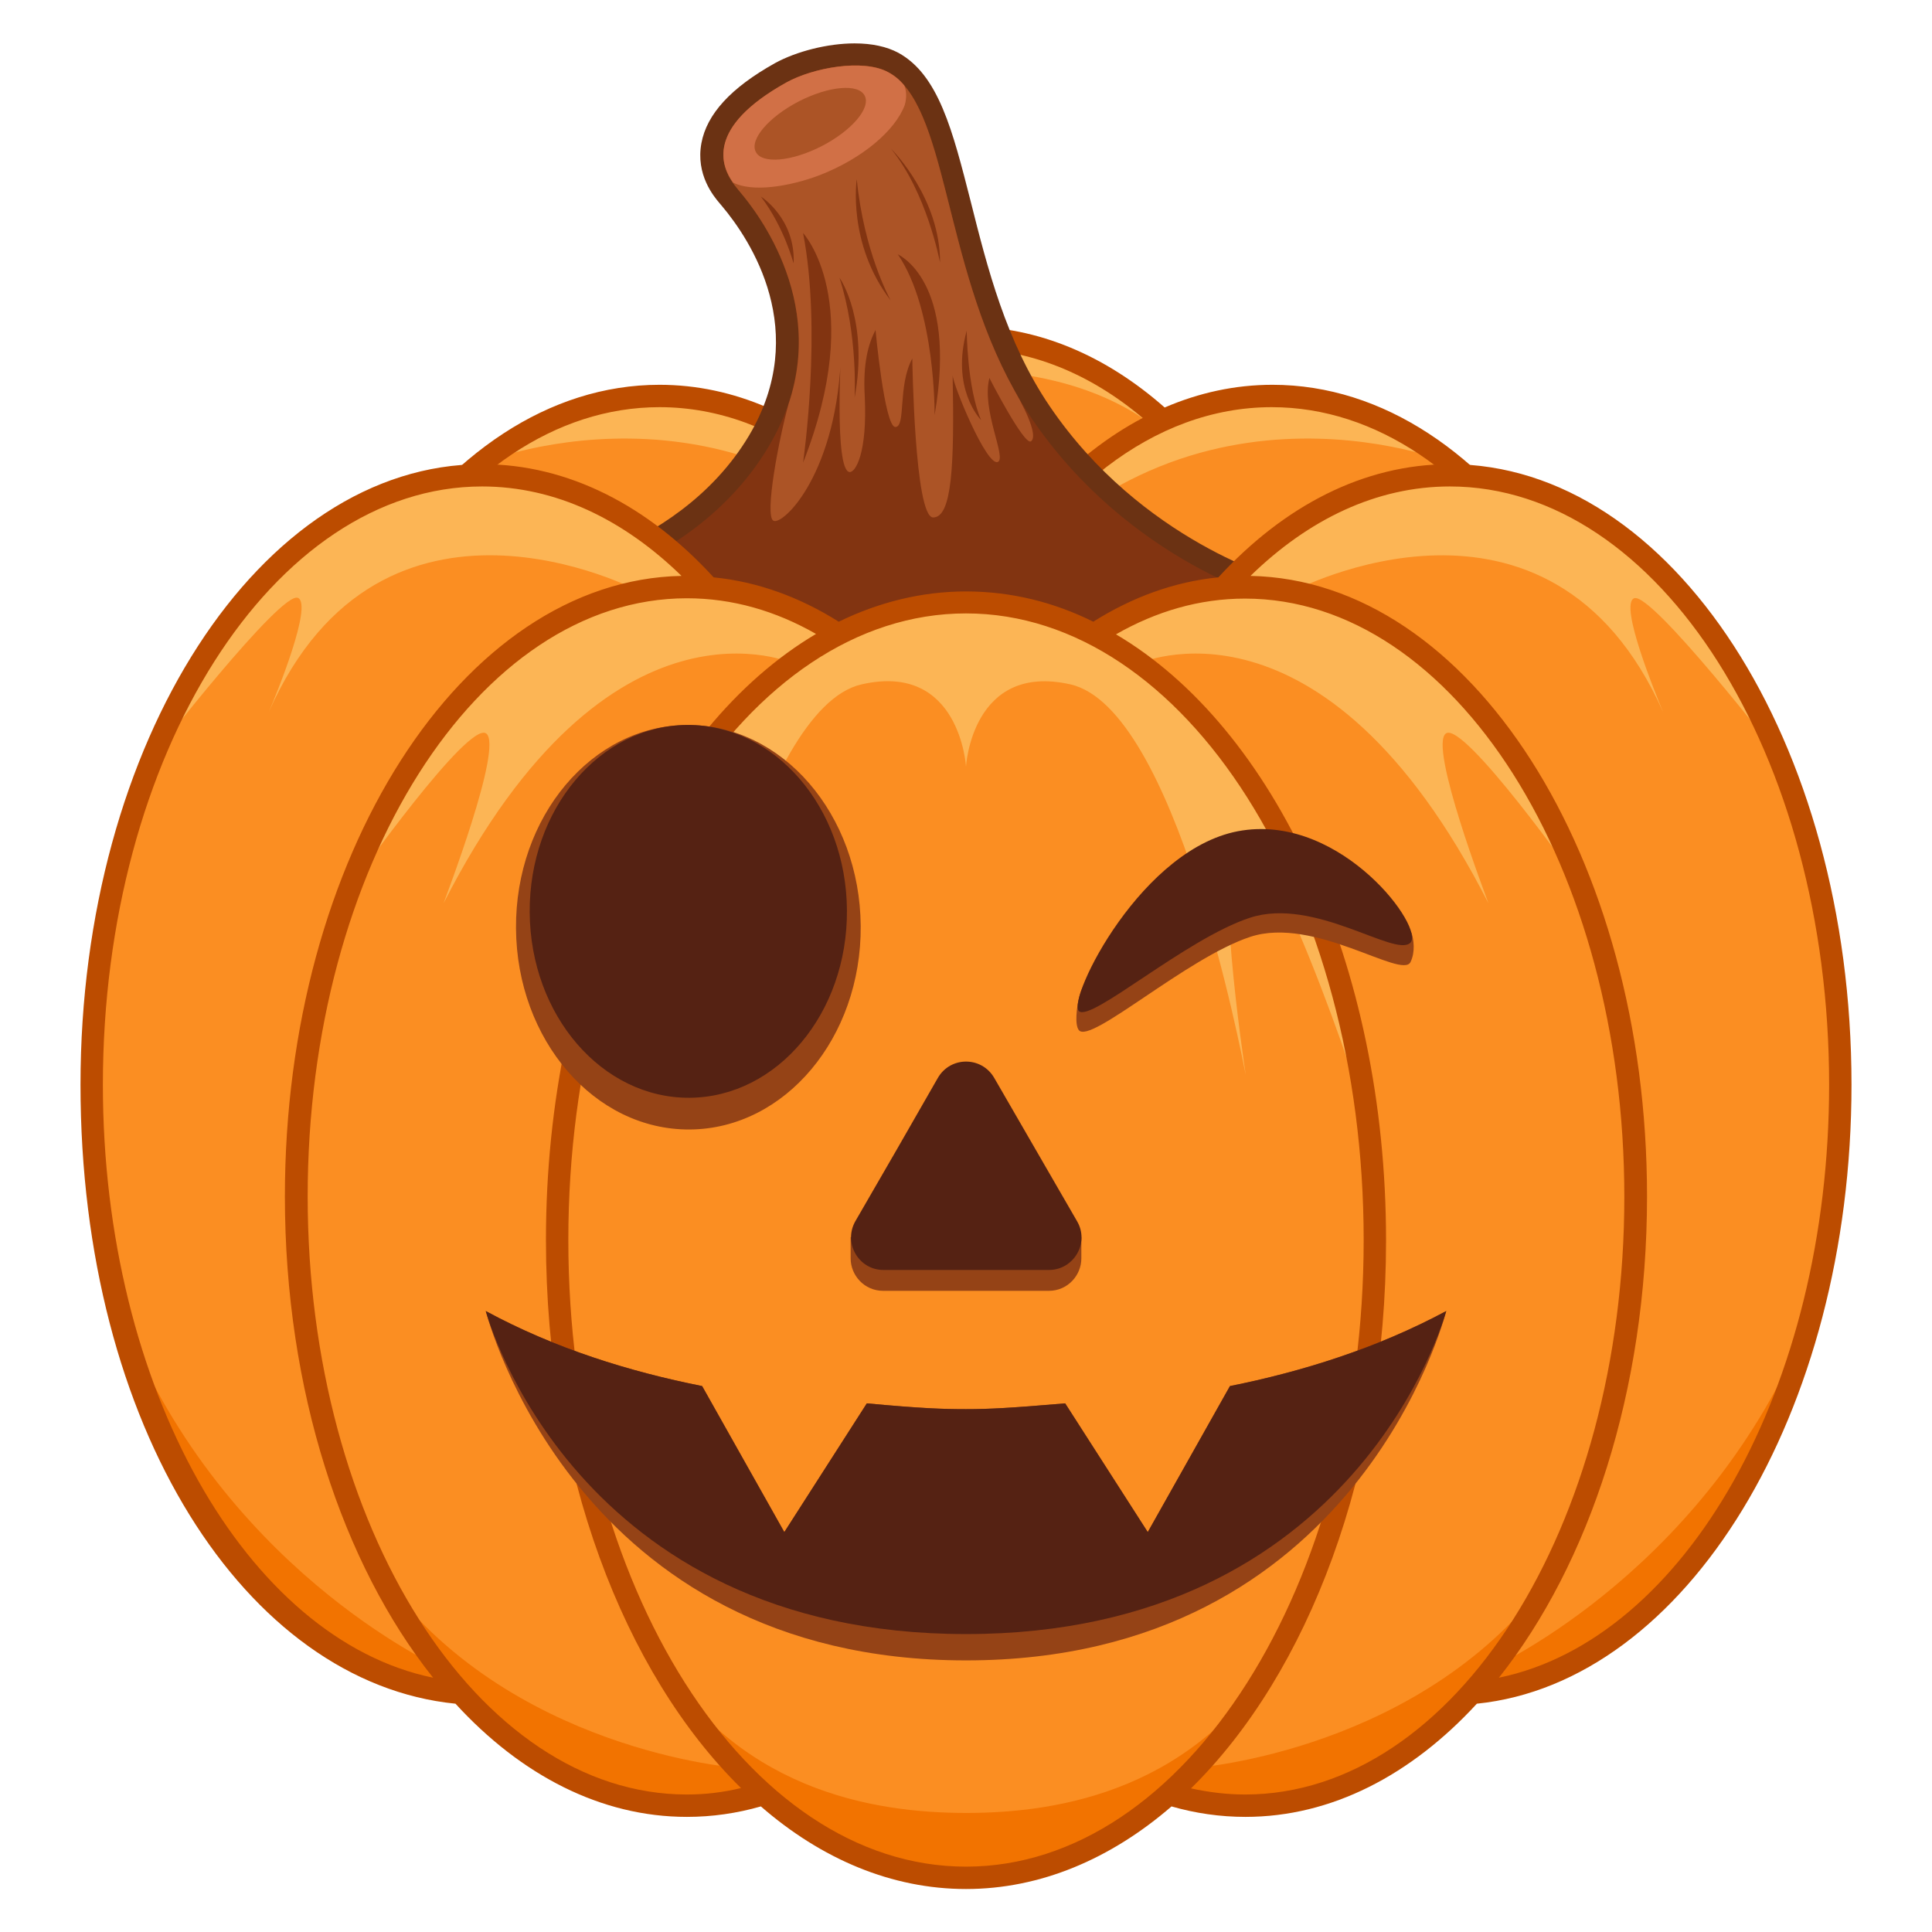 <svg width="24" height="24" viewBox="0 0 24 24" fill="none" xmlns="http://www.w3.org/2000/svg">
<path d="M15.807 20.058C14.947 20.058 14.1 19.704 13.361 19.027C12.918 19.229 12.461 19.332 12 19.332C11.539 19.332 11.077 19.229 10.638 19.027C9.899 19.699 9.057 20.058 8.193 20.058C5.519 20.058 3.342 16.663 3.342 12.488C3.342 8.314 5.519 4.919 8.193 4.919C8.654 4.919 9.115 5.022 9.554 5.224C10.293 4.552 11.135 4.194 12 4.194C12.864 4.194 13.706 4.547 14.445 5.224C14.889 5.022 15.345 4.919 15.807 4.919C18.481 4.919 20.657 8.314 20.657 12.488C20.657 16.663 18.481 20.058 15.807 20.058Z" fill="#FA8D22"/>
<path d="M18.01 5.748C18.01 5.748 14.495 4.319 12.089 7.696L12.058 7.642C12.999 5.864 14.306 5.273 14.306 5.273C13.567 4.727 12.627 4.606 12 4.597C11.373 4.606 10.428 4.731 9.693 5.273C9.693 5.273 11.001 5.864 11.942 7.642L11.91 7.696C9.505 4.319 5.989 5.748 5.989 5.748C6.652 5.219 7.4 4.919 8.193 4.919C8.659 4.919 9.115 5.022 9.554 5.224C10.293 4.552 11.135 4.194 11.995 4.194C12.855 4.194 13.697 4.547 14.436 5.224C14.88 5.022 15.336 4.919 15.798 4.919C16.6 4.919 17.348 5.219 18.01 5.748Z" fill="#FCB555"/>
<path d="M15.807 4.78C15.341 4.78 14.893 4.879 14.468 5.062C13.742 4.422 12.9 4.055 12 4.055C11.1 4.055 10.262 4.422 9.532 5.062C9.107 4.879 8.659 4.78 8.193 4.78C5.439 4.78 3.204 8.233 3.204 12.488C3.204 16.743 5.439 20.196 8.193 20.196C9.089 20.196 9.931 19.829 10.661 19.189C11.086 19.372 11.534 19.471 12 19.471C12.466 19.471 12.914 19.372 13.339 19.189C14.065 19.829 14.907 20.196 15.807 20.196C18.561 20.196 20.796 16.743 20.796 12.488C20.796 8.233 18.561 4.78 15.807 4.78ZM12 4.332C12.793 4.332 13.541 4.641 14.195 5.192C13.335 5.645 12.578 6.455 12 7.503C11.422 6.455 10.665 5.645 9.805 5.192C10.459 4.646 11.207 4.332 12 4.332ZM12 19.193C11.615 19.193 11.243 19.121 10.885 18.983C11.306 18.566 11.678 18.06 12 17.478C12.322 18.06 12.699 18.57 13.115 18.983C12.757 19.121 12.385 19.193 12 19.193ZM15.807 19.919C14.338 19.919 13.021 18.853 12.157 17.182C12.103 17.079 12.054 16.976 12 16.869C11.951 16.976 11.902 17.079 11.848 17.182C10.983 18.853 9.667 19.919 8.197 19.919C5.6 19.919 3.486 16.586 3.486 12.488C3.486 8.39 5.595 5.058 8.193 5.058C9.662 5.058 10.979 6.124 11.843 7.795C11.897 7.898 11.946 8.001 11.995 8.113C12.045 8.005 12.098 7.898 12.148 7.795C13.012 6.124 14.329 5.058 15.798 5.058C18.396 5.058 20.51 8.39 20.51 12.488C20.51 16.586 18.405 19.919 15.807 19.919Z" fill="#BC4C00"/>
<path d="M11.176 8.583C8.354 8.583 6.406 7.763 6.325 7.732L5.367 7.324L6.397 7.199C6.415 7.194 8.395 6.935 9.304 5.412C10.074 4.117 9.326 2.984 8.968 2.559L8.941 2.527C8.865 2.438 8.641 2.169 8.713 1.779C8.78 1.417 9.08 1.09 9.626 0.785C9.895 0.637 10.285 0.539 10.616 0.539C10.831 0.539 11.015 0.579 11.158 0.655C11.66 0.929 11.834 1.623 12.058 2.501C12.264 3.32 12.497 4.247 13.039 5.045C14.181 6.729 15.919 7.203 15.932 7.203L16.788 7.427L15.959 7.736C14.445 8.296 12.833 8.583 11.176 8.583Z" fill="#6B3213"/>
<path d="M12.815 5.197C11.687 3.531 11.83 1.327 11.033 0.893C10.719 0.722 10.097 0.839 9.77 1.023C8.556 1.699 9.094 2.254 9.174 2.357C9.259 2.46 10.54 3.885 9.546 5.551C8.552 7.217 6.433 7.472 6.433 7.472C6.433 7.472 10.809 9.34 15.87 7.472C15.874 7.472 14.038 6.997 12.815 5.197Z" fill="#823411"/>
<path d="M12.806 5.483C12.882 5.434 12.797 5.188 12.6 4.847C11.704 3.24 11.776 1.3 11.033 0.897C10.719 0.727 10.097 0.843 9.77 1.027C8.556 1.703 9.093 2.259 9.174 2.362C9.25 2.456 10.276 3.593 9.796 5.018C9.68 5.434 9.492 6.406 9.608 6.469C9.725 6.531 10.415 5.878 10.45 4.328C10.45 4.328 10.361 5.842 10.553 5.864C10.625 5.873 10.777 5.631 10.742 4.919C10.719 4.512 10.786 4.274 10.876 4.099C10.876 4.099 10.988 5.304 11.122 5.304C11.257 5.304 11.149 4.794 11.333 4.453C11.333 4.453 11.36 6.428 11.592 6.428C11.825 6.428 11.857 5.784 11.834 4.659C11.839 4.785 12.255 5.792 12.394 5.739C12.511 5.694 12.188 5.094 12.291 4.695C12.291 4.7 12.721 5.533 12.806 5.483ZM9.452 2.442C9.452 2.442 9.882 2.711 9.859 3.271C9.855 3.271 9.747 2.832 9.452 2.442ZM9.976 5.748C9.985 5.681 10.209 4.095 9.976 2.895C9.976 2.895 10.764 3.741 9.976 5.748ZM10.616 4.942C10.616 4.942 10.661 4.171 10.428 3.45C10.446 3.472 10.791 3.992 10.616 4.942ZM10.643 2.227C10.732 3.123 11.046 3.696 11.064 3.732C10.522 3.025 10.643 2.227 10.643 2.227ZM11.068 1.847C11.104 1.882 11.678 2.469 11.678 3.262C11.669 3.226 11.512 2.393 11.068 1.847ZM11.61 5.156C11.61 5.156 11.624 3.849 11.153 3.159C11.153 3.163 11.902 3.477 11.61 5.156ZM12.009 4.108C12.009 4.108 12.013 4.816 12.188 5.219C12.17 5.201 11.812 4.821 12.009 4.108Z" fill="#AC5426"/>
<path d="M11.234 1.063C11.176 0.991 11.109 0.937 11.033 0.897C10.719 0.727 10.097 0.843 9.77 1.023C8.757 1.587 8.963 2.066 9.107 2.268C9.344 2.389 9.796 2.321 10.177 2.178C10.719 1.968 11.122 1.618 11.239 1.305C11.265 1.215 11.261 1.13 11.234 1.063ZM10.208 1.815C9.832 2.008 9.465 2.039 9.389 1.887C9.308 1.735 9.55 1.453 9.922 1.26C10.298 1.067 10.665 1.036 10.741 1.188C10.822 1.341 10.58 1.623 10.208 1.815Z" fill="#D17046"/>
<path d="M12 23.327C11.113 23.327 10.244 22.969 9.479 22.283C9.165 22.378 8.847 22.427 8.529 22.427C7.512 22.427 6.54 21.943 5.716 21.025C3.146 20.805 1.135 17.5 1.135 13.465C1.135 9.429 3.311 5.895 5.985 5.895C7.002 5.895 7.974 6.379 8.798 7.297C9.353 7.347 9.895 7.539 10.406 7.875C10.916 7.611 11.454 7.481 11.996 7.481C12.538 7.481 13.075 7.615 13.586 7.875C14.096 7.539 14.638 7.347 15.194 7.297C16.018 6.379 16.989 5.895 18.006 5.895C20.68 5.895 22.857 9.29 22.857 13.465C22.857 17.639 20.85 20.801 18.275 21.02C17.451 21.939 16.479 22.422 15.462 22.422C15.144 22.422 14.826 22.373 14.513 22.279C13.756 22.969 12.887 23.327 12 23.327Z" fill="#FB8E22"/>
<path d="M22.525 16.25C21.853 18.929 20.228 20.864 18.279 21.029C18.02 21.316 17.751 21.558 17.469 21.759C17.41 21.8 17.357 21.84 17.299 21.876C17.124 21.983 16.949 22.077 16.77 22.158C16.649 22.212 16.649 22.212 16.77 22.158C16.68 22.198 16.591 22.23 16.501 22.261C16.448 22.279 16.394 22.297 16.34 22.31C16.058 22.391 15.767 22.431 15.476 22.431C15.158 22.431 14.84 22.382 14.526 22.288C13.765 22.969 12.891 23.331 12.005 23.331C11.118 23.331 10.249 22.973 9.483 22.288C9.169 22.382 8.851 22.431 8.533 22.431C8.247 22.431 7.965 22.391 7.687 22.319C7.647 22.306 7.602 22.297 7.562 22.284C7.436 22.243 7.311 22.194 7.185 22.14C7.02 22.069 6.858 21.979 6.702 21.88C6.643 21.845 6.585 21.804 6.531 21.764C6.249 21.562 5.976 21.32 5.721 21.034C3.772 20.864 2.147 18.929 1.475 16.246C2.702 19.471 5.439 20.698 5.492 20.729C4.91 20.008 4.74 19.574 4.722 19.542C6.303 21.755 9.165 21.961 9.165 21.961C8.489 21.276 8.126 20.546 8.054 20.411C9.111 22.248 10.854 22.521 12.005 22.521C13.151 22.521 14.893 22.248 15.955 20.411C15.883 20.546 15.52 21.276 14.844 21.961C14.844 21.961 17.706 21.755 19.287 19.542C19.274 19.574 19.099 20.008 18.521 20.729C18.561 20.698 21.298 19.471 22.525 16.25Z" fill="#F27300"/>
<path d="M22.091 9.38C22.091 9.38 20.51 7.342 20.299 7.432C20.111 7.512 20.568 8.623 20.662 8.851C19.251 5.658 16.067 7.342 16.067 7.342C18.49 7.732 19.583 10.93 19.583 10.93C19.583 10.93 18.185 8.955 17.962 9.111C17.742 9.264 18.472 11.167 18.49 11.221C16.43 7.176 14.132 8.247 14.132 8.247C16.851 10.28 17.093 14.32 17.093 14.32C16.869 13.38 15.7 10.155 15.377 10.392C15.068 10.616 15.444 13.147 15.476 13.357C15.418 13.079 14.607 8.802 13.299 8.502C12.072 8.224 12 9.523 12 9.523C12 9.523 11.924 8.22 10.701 8.502C9.394 8.802 8.583 13.079 8.525 13.357C8.556 13.147 8.932 10.616 8.623 10.392C8.301 10.159 7.132 13.384 6.908 14.32C6.908 14.32 7.15 10.285 9.868 8.247C9.868 8.247 7.571 7.176 5.51 11.221C5.528 11.167 6.258 9.268 6.039 9.111C5.815 8.955 4.418 10.93 4.418 10.93C4.418 10.93 5.51 7.727 7.933 7.342C7.933 7.342 4.749 5.658 3.338 8.847C3.437 8.619 3.889 7.508 3.701 7.427C3.49 7.338 1.909 9.376 1.909 9.376C2.774 7.284 4.279 5.9 5.99 5.9C7.006 5.9 7.978 6.384 8.802 7.302C9.358 7.351 9.9 7.544 10.41 7.88C10.921 7.615 11.458 7.485 12 7.485C12.542 7.485 13.08 7.62 13.59 7.88C14.101 7.544 14.643 7.351 15.198 7.302C16.022 6.384 16.994 5.9 18.011 5.9C19.717 5.9 21.222 7.288 22.091 9.38Z" fill="#FCB555"/>
<path d="M23 13.474C23 9.214 20.765 5.766 18.011 5.766C16.94 5.766 15.95 6.285 15.135 7.172C14.589 7.226 14.065 7.418 13.581 7.723C13.084 7.476 12.551 7.347 12 7.347C11.449 7.347 10.916 7.481 10.419 7.723C9.935 7.418 9.411 7.226 8.865 7.172C8.054 6.285 7.06 5.766 5.989 5.766C3.23 5.766 1 9.219 1 13.474C1 17.729 3.056 20.904 5.658 21.164C6.469 22.05 7.463 22.57 8.533 22.57C8.847 22.57 9.156 22.525 9.452 22.44C10.204 23.094 11.077 23.466 12 23.466C12.923 23.466 13.796 23.094 14.553 22.44C14.848 22.525 15.158 22.57 15.471 22.57C16.541 22.57 17.531 22.05 18.346 21.164C20.944 20.899 23 17.558 23 13.474ZM1.278 13.474C1.278 9.376 3.392 6.043 5.989 6.043C6.899 6.043 7.745 6.451 8.466 7.154C5.739 7.208 3.539 10.639 3.539 14.862C3.539 17.276 4.256 19.43 5.38 20.841C3.069 20.366 1.278 17.245 1.278 13.474ZM8.533 22.292C5.936 22.292 3.822 18.96 3.822 14.862C3.822 10.764 5.931 7.432 8.533 7.432C9.098 7.432 9.635 7.588 10.137 7.875C8.175 9.035 6.782 11.969 6.782 15.404C6.782 18.27 7.75 20.783 9.205 22.212C8.986 22.265 8.762 22.292 8.533 22.292ZM7.06 15.404C7.06 11.113 9.277 7.62 12 7.62C14.723 7.62 16.94 11.113 16.94 15.404C16.94 19.695 14.723 23.188 12 23.188C9.277 23.188 7.06 19.695 7.06 15.404ZM15.471 22.292C15.243 22.292 15.019 22.265 14.795 22.216C16.25 20.788 17.218 18.27 17.218 15.409C17.218 11.969 15.825 9.035 13.863 7.88C14.365 7.593 14.902 7.436 15.466 7.436C18.064 7.436 20.178 10.768 20.178 14.867C20.178 18.965 18.069 22.288 15.471 22.292ZM18.62 20.841C19.744 19.426 20.46 17.276 20.46 14.862C20.46 10.639 18.261 7.208 15.534 7.154C16.255 6.451 17.101 6.043 18.011 6.043C20.608 6.043 22.722 9.376 22.722 13.474C22.722 17.245 20.931 20.366 18.62 20.841Z" fill="#BC4C00"/>
<path d="M8.569 14.031C9.751 14.023 10.702 12.891 10.692 11.503C10.682 10.116 9.716 8.997 8.533 9.006C7.351 9.014 6.4 10.146 6.41 11.533C6.42 12.921 7.386 14.039 8.569 14.031Z" fill="#954316"/>
<path d="M8.567 13.637C9.655 13.629 10.53 12.586 10.521 11.307C10.513 10.028 9.623 8.998 8.535 9.006C7.446 9.013 6.571 10.056 6.58 11.335C6.589 12.614 7.479 13.644 8.567 13.637Z" fill="#552213"/>
<path d="M10.567 15.368V15.632C10.567 15.843 10.737 16.035 10.97 16.035H13.03C13.263 16.035 13.433 15.843 13.433 15.632V15.368H10.567Z" fill="#954316"/>
<path d="M11.651 13.389C11.808 13.12 12.193 13.12 12.35 13.389L12.865 14.28L13.38 15.171C13.537 15.44 13.339 15.776 13.03 15.776H10.975C10.665 15.776 10.473 15.44 10.625 15.171L11.14 14.28L11.651 13.389Z" fill="#552213"/>
<path d="M13.402 12.797C13.545 12.976 14.741 11.897 15.534 11.637C16.326 11.378 17.415 12.17 17.522 11.951C17.585 11.821 17.558 11.669 17.54 11.606C17.482 11.391 16.636 10.764 15.547 10.907C14.432 11.055 13.523 11.906 13.406 12.385C13.375 12.511 13.348 12.73 13.402 12.797Z" fill="#954316"/>
<path d="M13.402 12.56C13.254 12.412 14.19 10.5 15.435 10.316C16.68 10.128 17.71 11.539 17.518 11.713C17.325 11.893 16.326 11.14 15.529 11.4C14.732 11.66 13.55 12.703 13.402 12.56Z" fill="#552213"/>
<path d="M17.966 16.286C17.948 16.349 16.86 20.626 12 20.626C7.141 20.626 6.052 16.345 6.034 16.286C6.894 16.752 7.821 17.039 8.722 17.218L9.743 19.032L10.768 17.433C11.445 17.496 11.718 17.505 12 17.505C12.282 17.505 12.556 17.491 13.232 17.433L14.258 19.032L15.279 17.218C16.174 17.039 17.106 16.748 17.966 16.286Z" fill="#954316"/>
<path d="M17.966 16.286C17.948 16.349 16.86 20.299 12 20.299C7.141 20.299 6.052 16.349 6.034 16.286C6.894 16.752 7.821 17.039 8.722 17.218L9.743 19.032L10.768 17.433C11.445 17.496 11.718 17.505 12 17.505C12.282 17.505 12.556 17.491 13.232 17.433L14.258 19.032L15.279 17.218C16.174 17.039 17.106 16.748 17.966 16.286Z" fill="#552213"/>
</svg>
